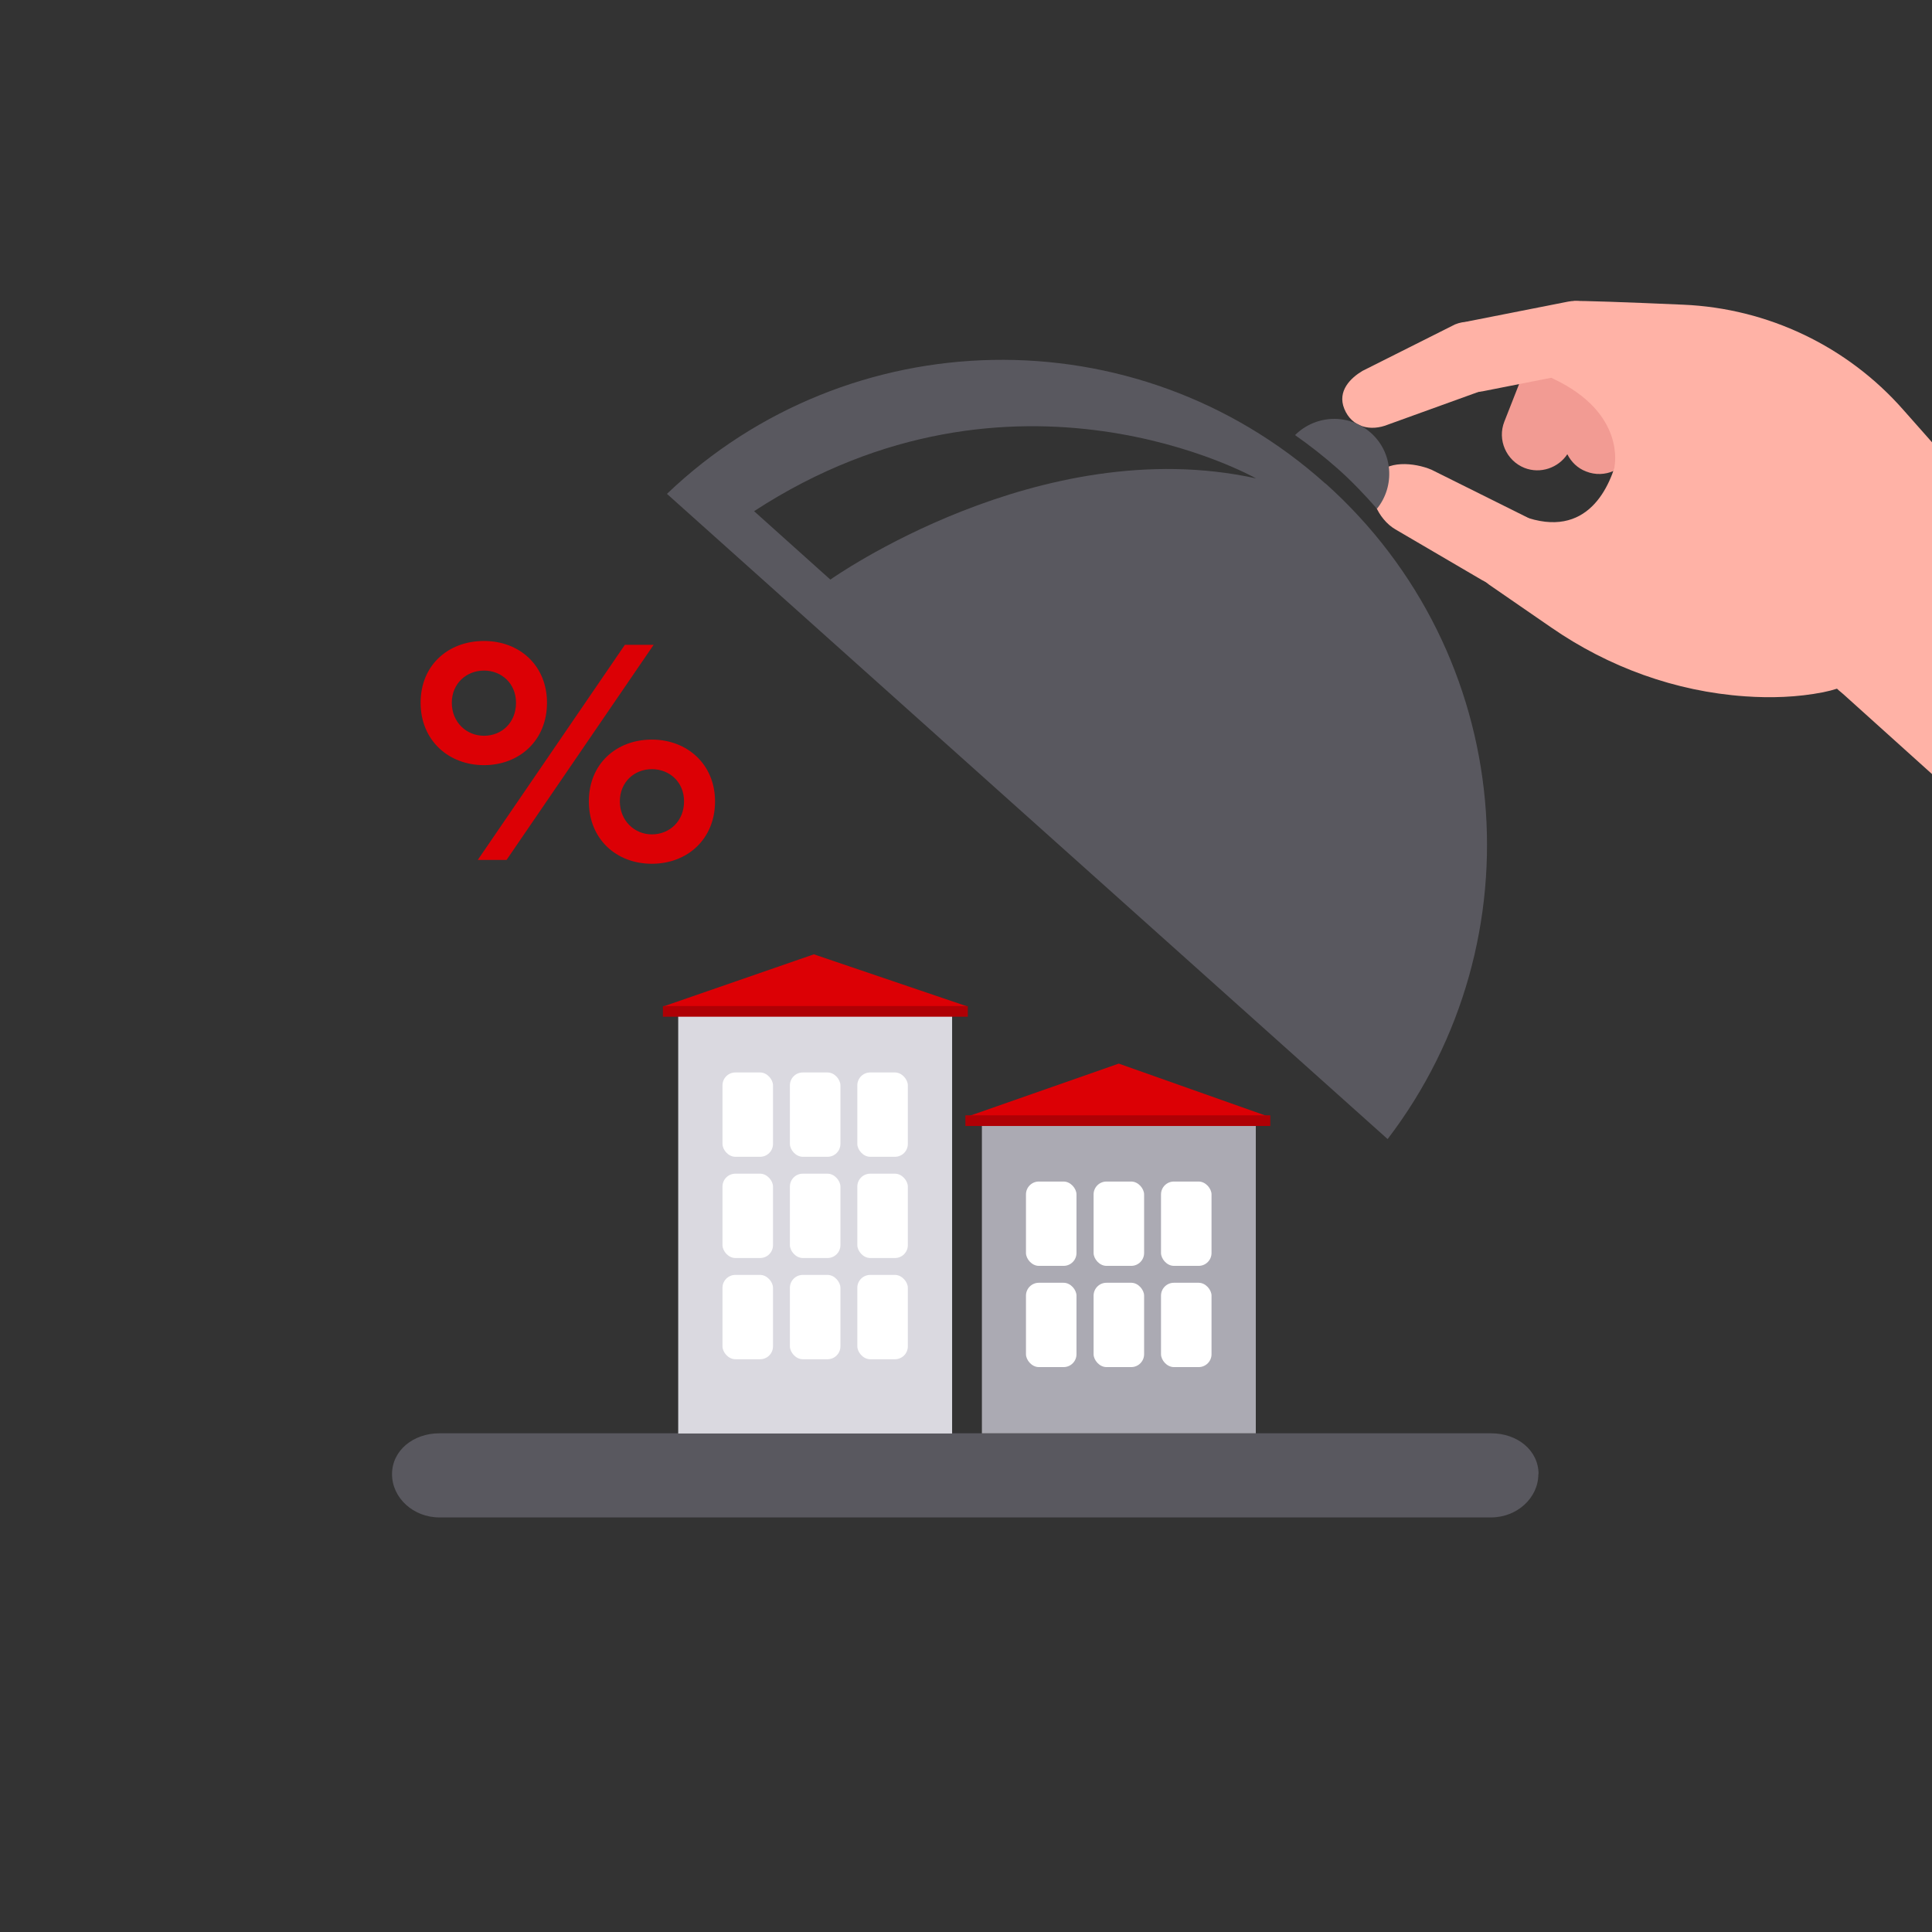 <?xml version="1.0" encoding="UTF-8"?>
<svg xmlns="http://www.w3.org/2000/svg" xmlns:xlink="http://www.w3.org/1999/xlink" version="1.1" viewBox="0 0 96 96">
  <rect x="0" y="0" width="96" height="96" fill="#333333" stroke="none"/>
  <defs>
    <style>
      .cls-1 {
        fill: none;
      }

      .cls-2 {
        fill: #59585f;
      }

      .cls-3 {
        fill: #dc0005;
      }

      .cls-4 {
        fill: #fff;
      }

      .cls-5 {
        fill: #af0005;
      }

      .cls-6 {
        fill: #f29b93;
      }

      .cls-7 {
        fill: #abaab3;
      }

      .cls-8 {
        clip-path: url(#clippath);
      }

      .cls-9 {
        fill: #dad9e0;
      }

      .cls-10 {
        fill: #ffb2a6;
      }
    </style>
    <clipPath id="clippath">
      <rect class="cls-1" width="96" height="96"/>
    </clipPath>
  </defs>
  <!-- Generator: Adobe Illustrator 28.7.0, SVG Export Plug-In . SVG Version: 1.2.0 Build 136)  -->
  <g>
    <g id="Layer_1">
      <g class="cls-8">
        <g>
          <path class="cls-2" d="M76.44,73.25c0,1.18-1.06,2.15-2.35,2.15H21.83c-1.29,0-2.35-.97-2.35-2.15s1.06-2.03,2.35-2.03h52.27c1.29,0,2.35.84,2.35,2.03Z"/>
          <g>
            <path class="cls-6" d="M85.28,15.5c-.91-.36-1.94.1-2.3,1v.03c-.18-.47-.54-.86-1.03-1.06h0c-.79-.31-1.68,0-2.13.68-.19-.38-.51-.7-.94-.86h0c-.91-.36-1.94.1-2.3,1l-1.83,4.66c-.36.91.1,1.94,1,2.3.79.31,1.68,0,2.13-.68.19.38.51.7.94.86h0c.91.36,1.94-.1,2.3-1v-.03c.18.47.54.86,1.03,1.06h0c.91.36,1.94-.1,2.3-1l1.83-4.66c.36-.91-.1-1.94-1-2.3Z"/>
            <rect class="cls-10" x="74.02" y="12.94" width="3.55" height="8.55" rx="1.76" ry="1.76" transform="translate(73.57 94.91) rotate(-101.16)"/>
            <path class="cls-10" d="M129.14,57.55h0c-2.29,4.61-8.55,2.82-11.03.83l-26.52-23.89c-2.48-1.98-2.89-5.64-.91-8.12h0c1.98-2.48,5.64-2.89,8.12-.91l26.61,21.27c2.48,1.98,5.7,8.33,3.72,10.81Z"/>
            <path class="cls-10" d="M101.08,27.44c-.52-.34-3.73-3.92-6.51-7.08s-6.73-5.04-10.93-5.22c-2.71-.12-5.26-.21-5.42-.18-.94.2-1.66,1.02-1.71,1.99-.04.75-.12,1.32.42,1.74,0,0,.25.13.27.14,3.63,1.72,3.02,4.37,3.02,4.37,0,0,8.31,5.84,10.59,7.67,11.28,9.06,11.23-2.79,10.28-3.41Z"/>
            <path class="cls-10" d="M76.08,28.19h0c-.49.84-1.58,1.13-2.43.64l-4.32-2.53c-.84-.49-1.46-1.77-.96-2.61h0c.49-.84,1.91-.71,2.76-.35l4.62,2.3c1.84.89.82,1.71.33,2.55Z"/>
            <path class="cls-10" d="M80.23,23.21c-.58,1.81-2.12,4.03-5.87,1.8l-2.22.24c-.79,1.08.77,3.01,1.85,3.8l3.09,2.13c2.85,1.97,6.17,3.18,9.63,3.42,1.27.09,2.59.05,3.87-.2,8.31-1.65-2.37-14.7-10.36-11.19Z"/>
            <path class="cls-10" d="M74.61,17.1h0c.37.9-.07,1.94-.97,2.31l-4.65,1.68c-.9.37-1.82.13-2.19-.77h0c-.37-.9.33-1.55.9-1.89l4.6-2.31c.9-.37,1.94.07,2.31.97Z"/>
          </g>
          <g>
            <path class="cls-2" d="M68.42,25.28c.91-1.13.8-2.79-.3-3.77s-2.74-.91-3.77.11c.73.51,1.43,1.06,2.11,1.66s1.35,1.3,1.96,2Z"/>
            <path class="cls-2" d="M65.86,24.03c-9.44-8.46-23.71-8.1-32.72.51l35.81,32.06c7.57-9.91,6.36-24.12-3.09-32.58ZM41.26,28.8s-1.09-.98-3.79-3.4c12.94-8.43,24.94-1.63,24.94-1.63-10.75-2.36-21.15,5.03-21.15,5.03Z"/>
          </g>
          <g>
            <g>
              <rect class="cls-9" x="33.7" y="50.42" width="13.61" height="20.81"/>
              <g>
                <rect class="cls-4" x="35.9" y="53.29" width="2.51" height="4.19" rx=".64" ry=".64"/>
                <rect class="cls-4" x="39.25" y="53.29" width="2.51" height="4.19" rx=".64" ry=".64"/>
                <rect class="cls-4" x="42.6" y="53.29" width="2.51" height="4.19" rx=".64" ry=".64"/>
              </g>
              <g>
                <rect class="cls-4" x="35.9" y="58.32" width="2.51" height="4.19" rx=".64" ry=".64"/>
                <rect class="cls-4" x="39.25" y="58.32" width="2.51" height="4.19" rx=".64" ry=".64"/>
                <rect class="cls-4" x="42.6" y="58.32" width="2.51" height="4.19" rx=".64" ry=".64"/>
              </g>
              <g>
                <rect class="cls-4" x="35.9" y="63.35" width="2.51" height="4.19" rx=".64" ry=".64"/>
                <rect class="cls-4" x="39.25" y="63.35" width="2.51" height="4.19" rx=".64" ry=".64"/>
                <rect class="cls-4" x="42.6" y="63.35" width="2.51" height="4.19" rx=".64" ry=".64"/>
              </g>
              <polygon class="cls-3" points="32.99 50 48.04 50 40.44 47.42 32.99 50"/>
              <rect class="cls-5" x="32.94" y="49.99" width="15.15" height=".53"/>
            </g>
            <g>
              <rect class="cls-7" x="48.79" y="55.84" width="13.61" height="15.38"/>
              <g>
                <rect class="cls-4" x="50.98" y="58.71" width="2.51" height="4.19" rx=".64" ry=".64"/>
                <rect class="cls-4" x="54.34" y="58.71" width="2.51" height="4.19" rx=".64" ry=".64"/>
                <rect class="cls-4" x="57.69" y="58.71" width="2.51" height="4.19" rx=".64" ry=".64"/>
              </g>
              <g>
                <rect class="cls-4" x="50.98" y="63.74" width="2.51" height="4.19" rx=".64" ry=".64"/>
                <rect class="cls-4" x="54.34" y="63.74" width="2.51" height="4.19" rx=".64" ry=".64"/>
                <rect class="cls-4" x="57.69" y="63.74" width="2.51" height="4.19" rx=".64" ry=".64"/>
              </g>
              <polygon class="cls-3" points="48.05 55.49 63.05 55.49 55.59 52.85 48.05 55.49"/>
              <rect class="cls-5" x="47.97" y="55.42" width="15.15" height=".53"/>
            </g>
          </g>
          <path class="cls-3" d="M27.18,34.92c0,1.87-1.37,3.1-3.13,3.1s-3.15-1.23-3.15-3.1,1.37-3.07,3.15-3.07,3.13,1.23,3.13,3.07ZM25.64,34.92c0-.96-.72-1.6-1.59-1.6s-1.6.64-1.6,1.6.72,1.64,1.6,1.64,1.59-.65,1.59-1.64ZM25.17,42.73h-1.43l7.31-10.69h1.43l-7.31,10.69ZM35.53,39.82c0,1.87-1.37,3.1-3.14,3.1s-3.13-1.23-3.13-3.1,1.37-3.07,3.13-3.07,3.14,1.23,3.14,3.07ZM33.99,39.82c0-.96-.72-1.6-1.6-1.6s-1.59.65-1.59,1.6.72,1.64,1.59,1.64,1.6-.65,1.6-1.64Z"/>
        </g>
      </g>
    </g>
  </g>
</svg>